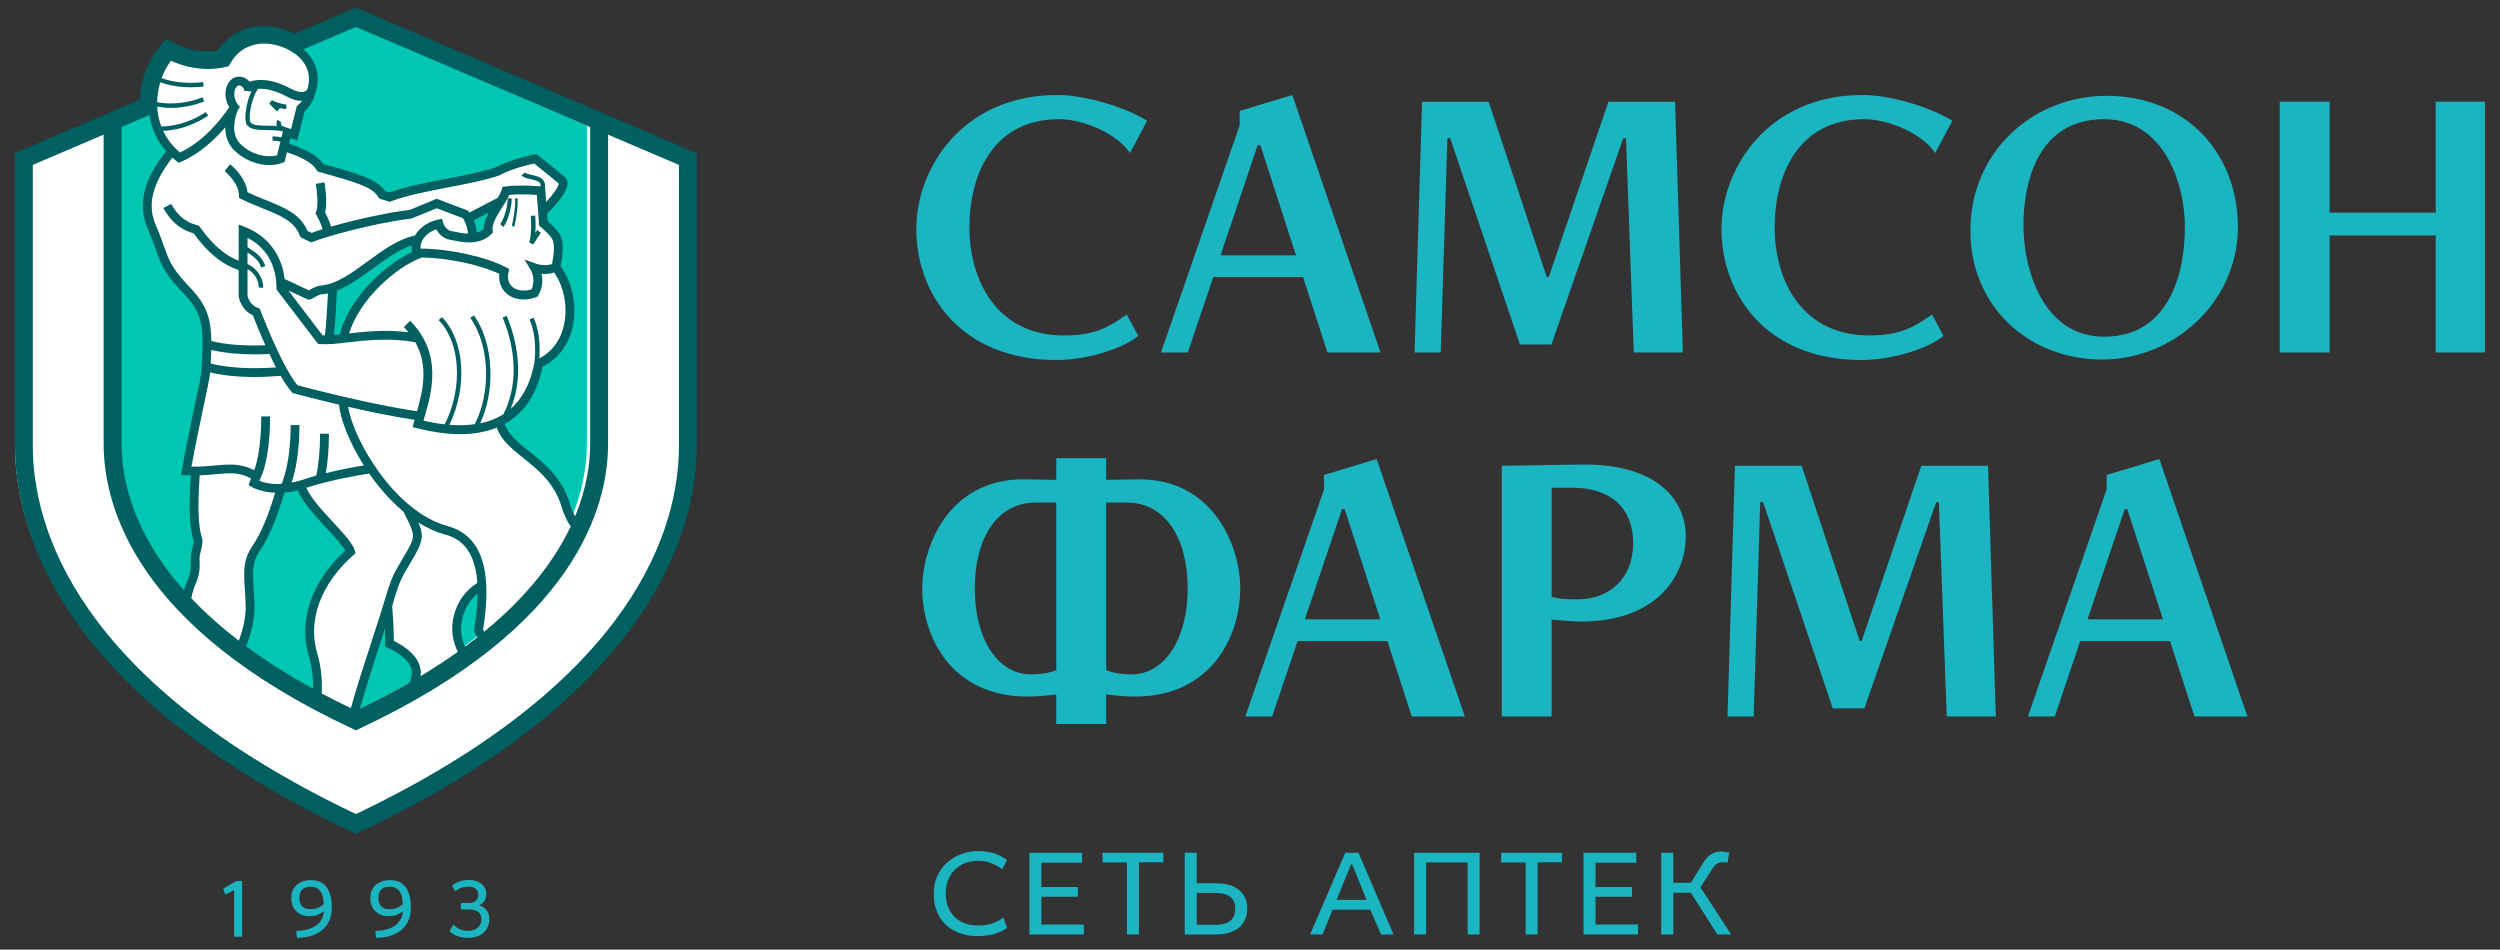 <svg xmlns="http://www.w3.org/2000/svg" width="129" height="49" viewBox="0 0 129 49" fill="none">
    <rect x="0" y="0" width="129" height="49" fill="#333333" stroke="none"/>
    <path fill-rule="evenodd" clip-rule="evenodd" d="M18.215 42.725C33.041 35.826 35.655 27.587 35.655 22.984V8.094L18.215 0.688L0.773 8.094V22.984C0.773 27.587 3.385 35.826 18.215 42.725Z" fill="white"/>
    <path fill-rule="evenodd" clip-rule="evenodd" d="M18.208 36.762C28.711 31.755 30.282 25.939 30.282 22.91V6.474L18.208 1.284L6.133 6.474V22.91C6.133 25.939 7.706 31.755 18.208 36.762Z" fill="#00C7B1"/>
    <path fill-rule="evenodd" clip-rule="evenodd" d="M16.896 17.375C16.963 16.885 17.013 15.954 17.057 15.104L17.066 14.929L17.224 14.87C17.837 14.625 18.464 14.159 19.02 13.75C19.687 13.262 20.378 12.752 21.079 12.525L21.469 12.408L21.424 12.812C21.416 12.905 21.416 13 21.426 13.104L21.445 13.294L21.274 13.372C19.88 14.039 18.156 15.699 17.718 17.448L17.67 17.629L17.486 17.644C17.383 17.655 17.281 17.668 17.181 17.677L16.856 17.701L16.896 17.375ZM25.751 10.44L25.341 11.209C25.182 11.505 25.105 11.742 25.107 11.945V12.071L25.011 12.155C24.883 12.256 24.731 12.335 24.562 12.383L24.263 12.468L24.227 12.155C24.197 11.889 24.139 11.697 24.092 11.581L24.001 11.359L25.751 10.44ZM7.872 11.84C8.049 12.251 8.167 12.586 8.27 12.879C8.537 13.627 8.696 14.082 9.527 14.947C10.667 16.139 10.811 16.717 10.631 19.359C10.62 19.527 10.507 20.074 10.307 21.027C10.091 22.045 9.824 23.306 9.639 24.383C9.684 24.392 10.116 24.395 10.116 24.395L10.093 24.678C9.984 26.253 10.022 27.303 10.207 27.876C10.268 28.072 10.239 28.197 10.165 28.491L10.117 28.687C10.082 28.846 10.085 28.987 10.091 29.134C10.099 29.417 10.11 29.732 9.874 30.256C9.809 30.392 9.751 30.595 9.701 30.829C10.446 31.647 11.353 32.481 12.449 33.315C12.679 32.693 12.841 32.036 12.825 31.386C12.822 31.03 12.797 30.726 12.781 30.454C12.729 29.563 12.697 29.075 13.154 28.388C13.597 27.727 13.996 26.775 14.371 25.473L14.418 25.297L14.602 25.278C14.814 25.258 15.03 25.227 15.25 25.169L15.476 25.112L15.56 25.331C15.785 25.902 16.429 26.598 17.002 27.223C17.419 27.677 17.812 28.101 17.98 28.413L18.079 28.595L17.925 28.738C16.291 30.236 15.622 32.165 16.129 33.898C16.328 34.574 16.381 35.233 16.352 35.817C16.937 36.135 17.554 36.446 18.203 36.762C18.439 35.876 18.911 34.414 19.303 33.199L19.518 32.528L20.039 32.601C20.054 32.993 20.054 33.249 20.054 33.33C20.654 33.581 21.657 34.27 21.386 35.154C22.221 34.657 22.983 34.161 23.671 33.659C23.429 33.176 23.353 32.601 23.482 32.016C23.608 31.437 23.925 30.911 24.366 30.55L24.807 30.187L24.801 30.763C24.791 31.422 24.704 32.049 24.653 32.424L24.629 32.581C24.616 32.654 24.653 32.743 24.727 32.849C27.197 30.841 28.612 28.852 29.397 27.089C29.238 26.821 29.104 26.542 29.02 26.24C28.656 24.955 27.777 24.244 27.003 23.62C26.415 23.144 25.861 22.698 25.669 22.072L25.607 21.867L25.797 21.759C25.855 21.725 25.919 21.691 25.975 21.652C26.807 21.117 27.354 20.225 27.604 18.995L27.63 18.867L27.745 18.81C28.448 18.455 28.942 17.802 29.137 16.98C29.373 15.977 29.146 14.789 28.576 14.02L28.502 13.928L28.528 13.813C28.673 13.039 28.668 12.602 28.514 12.342C28.378 12.113 28.076 11.842 27.953 11.74L27.868 11.668L27.829 11.148L27.777 10.4L28.107 10.753C28.58 10.269 28.882 9.815 28.875 9.58C28.875 9.505 28.843 9.472 28.821 9.452C28.466 9.143 27.604 8.451 27.483 8.357C27.347 8.379 26.382 8.563 25.553 9.001L25.529 9.014L25.509 9.018C24.809 9.254 23.868 9.432 22.951 9.611C21.921 9.815 20.855 10.018 20.102 10.303L20.017 10.334L19.615 10.208L19.566 10.13C19.215 9.608 18.387 9.356 16.544 8.835L16.447 8.809L16.394 8.726C16.052 8.208 15.075 7.88 14.786 7.79L14.542 7.718L14.748 6.899L15.102 7.02L15.426 5.701L15.49 5.644C15.582 5.563 15.799 5.348 15.887 5.05V5.045L15.899 5.016C15.9 5.004 15.91 4.964 15.91 4.964L15.921 4.939C15.934 4.908 15.948 4.872 15.963 4.833L15.964 4.826C16.07 4.525 16.25 3.748 15.613 3.039C15.142 2.515 14.346 2.178 13.583 2.178C13.48 2.178 13.381 2.182 13.284 2.194C12.81 2.254 12.152 2.492 11.706 3.266L11.651 3.37L11.539 3.394C11.396 3.428 11.102 3.485 10.706 3.485C10.031 3.485 9.373 3.326 8.75 3.013C8.13 3.785 7.827 4.842 7.934 5.841C8.013 6.561 8.289 7.205 8.758 7.745L8.901 7.907L8.768 8.083C7.97 9.121 7.241 10.377 7.872 11.84Z" fill="white"/>
    <path fill-rule="evenodd" clip-rule="evenodd" d="M27.621 12.024C27.653 11.618 27.627 11.265 27.626 11.242L27.613 11.123L27.386 11.14L27.395 11.265C27.397 11.265 27.452 11.972 27.312 12.515L27.514 12.614L27.909 12.006L27.719 11.87L27.621 12.024Z" fill="#005F61"/>
    <path fill-rule="evenodd" clip-rule="evenodd" d="M26.579 10.24L26.581 10.351C26.596 10.835 26.44 11.519 26.438 11.529L26.414 11.634L26.534 11.719L26.558 11.611C26.564 11.584 26.729 10.876 26.711 10.339L26.709 10.228L26.579 10.24Z" fill="#005F61"/>
    <path fill-rule="evenodd" clip-rule="evenodd" d="M26.409 10.249L26.202 10.228L26.196 10.357C26.174 10.667 26.055 11.151 25.874 11.464L25.812 11.565L25.977 11.719L26.039 11.618C26.255 11.25 26.378 10.715 26.399 10.375L26.409 10.249Z" fill="#005F61"/>
    <path fill-rule="evenodd" clip-rule="evenodd" d="M14.785 5.402C14.496 5.356 14.143 5.259 14.035 5.16L13.891 5.341L14.294 5.756L14.44 5.582L14.437 5.577C14.583 5.608 14.713 5.626 14.761 5.638L14.785 5.402Z" fill="#005F61"/>
    <path fill-rule="evenodd" clip-rule="evenodd" d="M35.033 23.008C35.033 27.153 32.855 35.101 18.365 42.005C3.873 35.101 1.693 27.153 1.693 23.008V8.508L5.348 6.948V22.893C5.348 26.145 7.013 32.379 18.168 37.592L18.365 37.688L18.559 37.592C29.711 32.379 31.377 26.145 31.377 22.893V6.948L35.033 8.508V23.008ZM6.271 6.553L7.709 5.936C7.82 6.641 8.106 7.272 8.569 7.803C7.693 8.937 6.96 10.287 7.631 11.826C7.806 12.233 7.925 12.559 8.029 12.848C8.297 13.601 8.477 14.102 9.35 15.009C10.437 16.14 10.565 16.649 10.386 19.219C10.376 19.376 10.235 20.058 10.066 20.843C9.846 21.875 9.574 23.162 9.387 24.254L9.343 24.505L9.598 24.525C9.683 24.527 9.764 24.527 9.846 24.527C9.733 26.157 9.774 27.212 9.971 27.826C10.012 27.948 9.998 28.009 9.924 28.3L9.878 28.494C9.83 28.687 9.836 28.853 9.841 29.01C9.851 29.276 9.859 29.545 9.649 30.012C9.593 30.126 9.544 30.282 9.498 30.463C6.83 27.463 6.271 24.688 6.271 22.893V6.553ZM8.27 4.245C8.781 4.43 9.345 4.505 9.841 4.505C10.084 4.505 10.312 4.489 10.506 4.463L10.474 4.232C9.904 4.312 9.06 4.296 8.34 4.034C8.456 3.707 8.62 3.41 8.817 3.134C10.384 3.849 11.673 3.446 11.733 3.433L11.817 3.402L11.86 3.321C12.267 2.553 12.896 2.326 13.35 2.264C14.221 2.16 15.105 2.582 15.53 3.049C16.07 3.65 15.964 4.287 15.852 4.622C15.8 4.693 15.591 4.891 15.012 4.579C13.922 3.997 13.216 4.096 12.881 4.215C12.806 4.129 12.717 4.061 12.605 4.011C12.34 3.9 12.059 3.956 11.87 4.167C11.59 4.482 11.538 5.045 11.825 5.531C11.514 6.008 10.603 7.251 9.287 7.87C8.868 7.518 8.597 7.13 8.419 6.751C9.404 6.716 10.217 6.316 10.743 5.968L10.617 5.784C10.104 6.123 9.298 6.514 8.324 6.526C8.214 6.229 8.152 5.941 8.129 5.699C8.118 5.639 8.118 5.575 8.116 5.506C8.343 5.543 8.574 5.567 8.81 5.567C9.393 5.567 9.994 5.452 10.536 5.232L10.446 5.019C9.713 5.321 8.871 5.41 8.111 5.276C8.114 4.928 8.169 4.579 8.27 4.245ZM19.633 33.147C19.712 32.913 19.785 32.69 19.854 32.475C19.874 32.954 19.874 33.214 19.874 33.214L19.87 33.371L20.014 33.426C20.028 33.436 21.522 34.057 21.214 34.963C21.185 35.052 21.155 35.142 21.125 35.227C20.34 35.681 19.49 36.126 18.571 36.567C18.812 35.681 19.258 34.315 19.633 33.147ZM18.239 28.642L18.345 28.546L18.308 28.411C18.202 28.04 17.738 27.536 17.2 26.958C16.65 26.368 16.031 25.7 15.808 25.17C17.152 24.735 18.649 24.494 19.049 24.435C19.547 25.148 20.145 25.839 20.82 26.404L20.921 26.61C21.411 27.604 21.438 27.662 21.005 28.437C20.883 28.647 20.783 28.82 20.693 28.97C20.375 29.497 20.186 29.817 19.882 30.87C19.747 31.334 19.483 32.144 19.204 33.01C18.791 34.273 18.343 35.657 18.105 36.541C17.581 36.288 17.074 36.032 16.596 35.782C16.637 35.159 16.588 34.452 16.366 33.705C15.862 32.005 16.562 30.108 18.239 28.642ZM10.84 19.248C10.84 19.236 10.84 19.225 10.843 19.219C11.491 19.373 12.269 19.453 13.149 19.453C13.572 19.453 14.02 19.431 14.483 19.393C14.678 19.735 14.876 20.032 15.059 20.231L15.101 20.284L15.166 20.296C15.187 20.303 16.161 20.567 17.497 20.881C17.561 21.631 18.023 22.828 18.776 24.016C18.369 24.081 17.63 24.208 16.811 24.416C16.915 23.83 16.97 23.153 16.973 22.382L16.517 22.378C16.514 23.221 16.447 23.949 16.32 24.539C16.082 24.609 15.839 24.68 15.599 24.763C15.401 24.827 15.218 24.869 15.045 24.9C15.217 24.404 15.448 23.453 15.453 21.934H15.001C14.994 23.693 14.668 24.65 14.531 24.968C13.981 25.001 13.591 24.894 13.388 24.814L13.437 24.674C13.52 24.525 13.93 23.655 13.937 21.486H13.484C13.474 23.072 13.25 23.912 13.118 24.264C12.423 23.901 11.801 23.953 11.094 24.018C10.736 24.052 10.339 24.089 9.879 24.079C10.063 23.048 10.308 21.888 10.511 20.942C10.719 19.952 10.829 19.431 10.84 19.248ZM24.447 11.363L25.223 10.963C25.069 11.245 24.954 11.537 24.954 11.826C24.855 11.906 24.737 11.966 24.6 12.005C24.575 11.742 24.516 11.527 24.447 11.363ZM28.485 13.628C28.377 13.66 28.257 13.681 28.124 13.681C27.866 13.681 27.664 13.611 27.664 13.611L27.066 13.389L27.386 13.934C27.56 14.235 27.572 14.627 27.423 14.931C26.999 15.067 26.566 14.982 26.357 14.716C26.219 14.551 26.18 14.317 26.238 14.054L26.278 13.885L26.126 13.8C25.061 13.243 23.209 12.836 21.695 12.828C21.695 12.269 22.142 11.958 22.515 11.833C22.619 12.029 22.832 12.298 23.212 12.373L23.346 12.397C23.568 12.443 23.879 12.508 24.204 12.508C24.681 12.508 25.069 12.368 25.351 12.08L25.434 12.002L25.417 11.891C25.371 11.551 25.659 11.1 25.913 10.699C26.059 10.475 26.195 10.257 26.278 10.059C26.474 10.035 26.695 10.029 26.938 10.029C27.244 10.029 27.523 10.043 27.702 10.059L27.821 11.648L27.902 11.708C28.016 11.8 28.358 12.098 28.488 12.32C28.65 12.582 28.579 13.14 28.485 13.628ZM17.226 17.287C17.29 16.799 17.341 15.911 17.387 14.99C18.023 14.746 18.648 14.288 19.258 13.842C19.916 13.365 20.591 12.871 21.251 12.662C21.239 12.771 21.239 12.89 21.253 13.011C19.714 13.739 17.971 15.49 17.527 17.252C17.424 17.268 17.323 17.28 17.226 17.287ZM14.882 14.99C15.104 15.093 15.409 15.235 15.839 15.434L15.918 15.471L16 15.444C16.095 15.422 16.184 15.37 16.265 15.319C16.378 15.257 16.487 15.19 16.607 15.184C16.712 15.177 16.821 15.163 16.924 15.139C16.878 16.012 16.824 16.897 16.763 17.303C16.725 17.303 16.682 17.309 16.646 17.306L14.882 14.99ZM14.241 18.958C12.929 19.051 11.749 18.98 10.872 18.759C10.887 18.505 10.899 18.277 10.901 18.059C11.626 18.224 12.422 18.285 13.136 18.285C13.408 18.285 13.662 18.277 13.904 18.266C14.009 18.499 14.126 18.733 14.241 18.958ZM13.439 16.023L13.402 15.924L13.305 15.886C12.892 15.739 12.791 15.341 12.772 15.261V13.883C13.085 14.054 13.354 14.416 13.354 14.845H13.582C13.582 14.272 13.197 13.81 12.772 13.624V13.026C13.153 13.282 13.331 13.421 13.484 13.81L13.694 13.722C13.5 13.231 13.258 13.071 12.778 12.761L12.772 12.756V12.271C13.731 12.763 14.26 13.671 14.268 14.861V14.937L16.411 17.743L16.51 17.755C16.915 17.785 17.407 17.735 17.973 17.662C18.93 17.553 20.109 17.425 21.429 17.656C22.129 18.899 21.81 20.195 21.517 21.223C18.923 20.828 15.839 20.007 15.354 19.88C14.55 18.936 13.449 16.049 13.439 16.023ZM27.528 16.391L27.324 16.489C27.398 16.643 27.733 17.427 27.569 18.75C27.37 19.776 26.961 20.567 26.35 21.101C27.113 19.231 26.574 17.325 26.148 16.298L25.937 16.386C26.376 17.45 26.944 19.478 25.97 21.381C25.62 21.6 25.221 21.754 24.775 21.845C25.588 20.128 25.464 17.662 24.453 16.273L24.266 16.406C25.266 17.779 25.352 20.24 24.498 21.888C24.096 21.944 23.661 21.959 23.188 21.919C24.135 19.973 23.983 17.572 22.804 16.36L22.634 16.517C23.773 17.686 23.893 20.015 22.948 21.895C22.597 21.859 22.233 21.794 21.85 21.708C21.866 21.643 21.889 21.576 21.909 21.508C22.282 20.219 22.844 18.268 21.167 16.555L20.839 16.873C20.924 16.964 20.999 17.055 21.075 17.143C19.911 17 18.876 17.105 18.014 17.204C18.526 15.515 20.337 13.826 21.766 13.286C23.11 13.306 24.768 13.656 25.766 14.132C25.73 14.464 25.811 14.765 25.998 15.001C26.23 15.29 26.599 15.452 27.019 15.452C27.232 15.452 27.449 15.415 27.664 15.33L27.738 15.302L27.777 15.235C27.974 14.904 28.03 14.501 27.943 14.127C28 14.129 28.062 14.136 28.124 14.136C28.291 14.136 28.449 14.107 28.596 14.061C29.108 14.778 29.314 15.883 29.092 16.812C28.967 17.356 28.637 18.07 27.828 18.494C27.924 17.314 27.631 16.598 27.528 16.391ZM12.091 7.762C12.589 8.249 13.267 8.517 13.897 8.517C14.133 8.517 14.361 8.48 14.57 8.401L14.685 8.356L14.712 8.242C14.739 8.125 14.771 7.991 14.803 7.861C15.253 7.997 16.1 8.334 16.327 8.761L16.402 8.853L16.497 8.876C18.367 9.408 19.217 9.644 19.524 10.169L19.569 10.245L20.109 10.417L20.186 10.384C20.923 10.097 22.024 9.881 23.09 9.674C24.022 9.499 24.984 9.311 25.708 9.072L25.74 9.056C26.454 8.686 27.285 8.494 27.569 8.439C27.806 8.629 28.529 9.203 28.826 9.459C28.857 9.586 28.571 10.007 28.185 10.417L28.126 9.643H28.122C28.132 9.528 28.115 9.429 28.063 9.344C27.948 9.141 27.679 9.08 27.444 9.029C27.295 8.993 27.137 8.96 27.072 8.899L26.914 9.056C27.024 9.166 27.203 9.205 27.393 9.251C27.593 9.296 27.8 9.344 27.871 9.459C27.893 9.501 27.897 9.554 27.891 9.617C27.761 9.607 27.384 9.574 26.938 9.574C26.614 9.574 26.328 9.588 26.078 9.624L25.931 9.643L25.89 9.789C25.857 9.908 25.776 10.053 25.681 10.21L24.223 10.968C24.194 10.926 24.17 10.901 24.168 10.901L24.135 10.864L22.531 10.257L21.139 10.833C20.306 10.918 18.533 11.274 17.082 11.694C16.991 11.385 16.852 11.105 16.776 10.967C16.913 10.45 16.763 9.521 16.742 9.408L16.295 9.487C16.364 9.89 16.43 10.633 16.319 10.901L16.276 11.007L16.332 11.105C16.335 11.113 16.54 11.455 16.645 11.826C16.447 11.889 16.261 11.95 16.082 12.018L15.862 11.908C15.496 11.041 14.673 10.709 13.729 10.328C13.418 10.204 13.101 10.075 12.772 9.92C12.7 9.291 12.188 8.726 11.875 8.475L11.59 8.829C11.793 8.99 12.328 9.535 12.328 10.066V10.208L12.454 10.272C12.834 10.461 13.201 10.607 13.559 10.751C14.473 11.12 15.192 11.407 15.47 12.156L15.502 12.238L16.054 12.508L16.147 12.477C17.63 11.922 20.205 11.379 21.214 11.282L22.537 10.746L23.873 11.254C23.938 11.335 24.102 11.592 24.15 12.055C23.893 12.049 23.643 11.995 23.435 11.953L23.301 11.927C22.974 11.863 22.87 11.512 22.863 11.502L22.81 11.29L22.597 11.335C22.125 11.433 21.654 11.72 21.411 12.156C20.578 12.321 19.768 12.901 18.988 13.476C18.181 14.068 17.349 14.674 16.576 14.731C16.351 14.747 16.177 14.848 16.037 14.927C16.003 14.948 15.969 14.961 15.939 14.982C15.52 14.782 14.957 14.52 14.687 14.394C14.535 13.135 13.808 12.165 12.627 11.708L12.316 11.588V13.454C11.601 13.177 10.959 12.618 10.315 11.713L10.268 11.648L10.191 11.626C9.731 11.502 9.251 11.282 8.832 10.522L8.43 10.738C8.91 11.601 9.48 11.891 9.99 12.04C10.719 13.049 11.466 13.653 12.316 13.932V15.286L12.32 15.318C12.325 15.346 12.43 15.989 13.049 16.271C13.139 16.507 13.382 17.123 13.694 17.815C12.607 17.858 11.655 17.785 10.906 17.597C10.888 16.304 10.603 15.653 9.677 14.694C8.87 13.852 8.716 13.418 8.456 12.695C8.351 12.397 8.234 12.068 8.049 11.643C7.586 10.583 7.839 9.518 8.893 8.127C8.965 8.19 9.034 8.255 9.109 8.316L9.219 8.401L9.343 8.349C10.333 7.917 11.108 7.174 11.624 6.567C11.626 6.984 11.744 7.425 12.091 7.762ZM14.501 6.424C14.486 6.386 14.493 6.345 14.513 6.311L14.325 6.18C14.262 6.28 14.245 6.397 14.288 6.503C14.127 6.492 13.963 6.487 13.797 6.487C13.405 6.481 13.033 6.478 12.919 6.3C12.839 6.175 12.879 5.259 13.305 4.588C13.611 4.56 14.104 4.611 14.797 4.981C15.074 5.131 15.328 5.203 15.553 5.203C15.565 5.203 15.574 5.2 15.591 5.2C15.491 5.336 15.384 5.413 15.384 5.417L15.317 5.466L15.02 6.658L14.662 6.539L14.665 6.535C14.583 6.516 14.523 6.475 14.501 6.424ZM12.213 4.468C12.284 4.392 12.369 4.401 12.425 4.43C12.514 4.468 12.605 4.566 12.596 4.685L12.973 4.716C12.638 5.413 12.607 6.235 12.727 6.424C12.904 6.705 13.337 6.709 13.797 6.713C14.079 6.716 14.363 6.721 14.598 6.782C14.598 6.805 14.566 6.922 14.523 7.087C14.407 7.058 14.249 7.037 14.063 7.037V7.263C14.225 7.263 14.367 7.281 14.473 7.309C14.415 7.522 14.353 7.781 14.3 8.013C13.771 8.152 12.993 8.005 12.408 7.433C11.886 6.926 12.11 5.998 12.287 5.653C12.314 5.614 12.328 5.59 12.337 5.576L12.389 5.524C11.985 5.138 12.059 4.64 12.213 4.468ZM12.629 30.334C12.648 30.601 12.669 30.903 12.677 31.255C12.689 31.86 12.54 32.472 12.326 33.06C11.367 32.326 10.557 31.593 9.873 30.87C9.93 30.579 9.994 30.346 10.063 30.198C10.319 29.636 10.308 29.285 10.299 29C10.293 28.856 10.289 28.736 10.322 28.598L10.368 28.408C10.445 28.092 10.481 27.932 10.404 27.692C10.227 27.132 10.194 26.096 10.305 24.527C10.603 24.522 10.884 24.494 11.135 24.468C11.837 24.404 12.359 24.358 12.948 24.688L12.831 25.034L12.989 25.129C13.017 25.146 13.447 25.394 14.197 25.425C13.838 26.634 13.458 27.529 13.037 28.153C12.543 28.887 12.575 29.433 12.629 30.334ZM15.929 33.835C16.108 34.434 16.161 35.018 16.151 35.533C14.842 34.813 13.694 34.081 12.7 33.347C12.956 32.681 13.149 31.966 13.134 31.248C13.124 30.885 13.103 30.576 13.086 30.306C13.033 29.445 13.008 29.015 13.414 28.41C13.879 27.717 14.291 26.738 14.673 25.416C14.885 25.397 15.12 25.364 15.368 25.299C15.61 25.915 16.276 26.634 16.865 27.27C17.257 27.692 17.662 28.124 17.815 28.41C16.09 29.979 15.384 32.002 15.929 33.835ZM23.626 33.633C23.034 34.053 22.395 34.471 21.701 34.891C21.855 33.906 20.735 33.268 20.328 33.074C20.325 32.809 20.309 32.195 20.236 31.28C20.265 31.173 20.294 31.082 20.321 30.994C20.605 29.998 20.775 29.718 21.084 29.207C21.177 29.051 21.278 28.877 21.404 28.658C21.829 27.899 21.865 27.598 21.593 26.965C22.037 27.241 22.507 27.463 22.997 27.589C24.186 27.909 24.56 28.984 24.631 30.081C24.015 30.451 23.568 31.087 23.401 31.843C23.263 32.475 23.35 33.107 23.626 33.633ZM24.635 32.88C24.43 33.041 24.216 33.203 23.997 33.368C23.792 32.951 23.736 32.447 23.847 31.941C23.967 31.415 24.254 30.945 24.646 30.625C24.637 31.253 24.559 31.845 24.499 32.257L24.481 32.394C24.447 32.544 24.506 32.7 24.635 32.88ZM23.115 27.153C20.357 26.412 18.213 22.656 17.967 20.99C19.027 21.234 20.251 21.489 21.39 21.667C21.375 21.715 21.36 21.765 21.347 21.814L21.29 22.04L21.512 22.092C22.324 22.298 23.076 22.403 23.747 22.403C24.453 22.403 25.081 22.287 25.633 22.063C25.855 22.708 26.419 23.162 27.011 23.635C27.771 24.24 28.631 24.932 28.983 26.159C29.085 26.521 29.253 26.85 29.447 27.161C28.659 28.833 27.292 30.706 24.984 32.595C24.954 32.549 24.929 32.503 24.929 32.472L24.953 32.316C25.124 31.085 25.582 27.814 23.115 27.153ZM18.365 1.39L30.453 6.552V22.893C30.453 23.885 30.28 25.177 29.676 26.645C29.571 26.449 29.48 26.248 29.419 26.037C29.03 24.669 28.111 23.929 27.297 23.284C26.721 22.823 26.213 22.414 26.042 21.87C26.109 21.831 26.175 21.79 26.241 21.754C27.144 21.179 27.731 20.227 27.998 18.922C28.779 18.533 29.326 17.824 29.537 16.916C29.795 15.828 29.546 14.569 28.927 13.739C29.087 12.893 29.077 12.403 28.881 12.083C28.723 11.824 28.408 11.541 28.261 11.417L28.228 11.007L28.238 11.015C28.483 10.776 29.295 9.97 29.283 9.459C29.283 9.323 29.228 9.215 29.137 9.13C28.755 8.8 27.806 8.05 27.767 8.018L27.686 7.955L27.587 7.969C27.541 7.98 26.479 8.161 25.543 8.649C24.855 8.876 23.911 9.056 23.005 9.231C21.953 9.429 20.867 9.643 20.091 9.933L19.867 9.859C19.45 9.248 18.56 8.988 16.677 8.461C16.295 7.878 15.296 7.532 14.911 7.421C14.939 7.309 14.962 7.21 14.985 7.13L15.339 7.244L15.721 5.727C15.849 5.614 16.128 5.336 16.221 4.928C16.236 4.891 16.255 4.851 16.27 4.808C16.27 4.808 16.272 4.8 16.272 4.796C16.453 4.293 16.515 3.465 15.867 2.743C15.804 2.674 15.73 2.611 15.661 2.545L18.365 1.39ZM18.365 0.39L15.212 1.734C14.587 1.431 13.886 1.289 13.239 1.371C12.638 1.445 11.817 1.728 11.228 2.616C10.829 2.681 9.994 2.721 9.055 2.248L8.572 2.001L8.228 2.423C7.607 3.177 7.251 4.155 7.212 5.148L0.773 7.898V23.008C0.773 27.667 3.408 36.029 18.365 43.023C33.318 36.029 35.953 27.667 35.953 23.008V7.898L18.365 0.39Z" fill="#005F61"/>
    <path fill-rule="evenodd" clip-rule="evenodd" d="M12.493 45.465V48.331H12.081V45.928L11.627 46.157L11.516 45.853L12.196 45.461L12.493 45.465Z" fill="#1BB5C2"/>
    <path fill-rule="evenodd" clip-rule="evenodd" d="M16.701 46.652C16.701 46.358 16.643 46.135 16.529 45.981C16.414 45.829 16.246 45.752 16.024 45.752C15.839 45.752 15.697 45.8 15.596 45.898C15.496 45.995 15.447 46.143 15.447 46.342C15.447 46.529 15.493 46.67 15.589 46.768C15.685 46.867 15.826 46.916 16.012 46.916C16.162 46.916 16.29 46.894 16.399 46.85C16.506 46.807 16.607 46.74 16.701 46.652ZM15.286 48.032C15.479 48.032 15.66 48.011 15.831 47.968C16.002 47.926 16.151 47.861 16.279 47.774C16.407 47.688 16.51 47.581 16.587 47.454C16.663 47.328 16.704 47.181 16.71 47.014C16.61 47.101 16.499 47.166 16.377 47.21C16.254 47.252 16.112 47.273 15.95 47.273C15.82 47.273 15.699 47.252 15.587 47.21C15.475 47.166 15.378 47.107 15.295 47.026C15.213 46.947 15.148 46.85 15.101 46.735C15.055 46.62 15.031 46.492 15.031 46.352C15.031 46.184 15.058 46.04 15.117 45.922C15.174 45.803 15.251 45.706 15.347 45.631C15.442 45.556 15.551 45.501 15.674 45.465C15.796 45.43 15.921 45.412 16.052 45.412C16.211 45.412 16.355 45.439 16.487 45.492C16.618 45.544 16.731 45.628 16.826 45.742C16.919 45.855 16.992 45.999 17.044 46.18C17.096 46.36 17.121 46.577 17.121 46.832C17.121 47.097 17.076 47.328 16.985 47.522C16.892 47.718 16.766 47.88 16.604 48.007C16.442 48.136 16.252 48.232 16.034 48.295C15.815 48.358 15.579 48.39 15.322 48.39L15.286 48.032Z" fill="#1BB5C2"/>
    <path fill-rule="evenodd" clip-rule="evenodd" d="M20.78 46.652C20.78 46.358 20.722 46.135 20.607 45.981C20.492 45.829 20.325 45.752 20.104 45.752C19.918 45.752 19.775 45.8 19.675 45.898C19.574 45.995 19.524 46.143 19.524 46.342C19.524 46.529 19.572 46.67 19.668 46.768C19.764 46.867 19.905 46.916 20.09 46.916C20.24 46.916 20.369 46.894 20.477 46.85C20.585 46.807 20.686 46.74 20.78 46.652ZM19.365 48.032C19.557 48.032 19.739 48.011 19.91 47.968C20.08 47.926 20.23 47.861 20.358 47.774C20.486 47.688 20.588 47.581 20.665 47.454C20.741 47.328 20.783 47.181 20.788 47.014C20.688 47.101 20.578 47.166 20.455 47.21C20.332 47.252 20.19 47.273 20.029 47.273C19.898 47.273 19.778 47.252 19.666 47.21C19.554 47.166 19.456 47.107 19.374 47.026C19.291 46.947 19.227 46.85 19.18 46.735C19.132 46.62 19.109 46.492 19.109 46.352C19.109 46.184 19.138 46.04 19.195 45.922C19.253 45.803 19.329 45.706 19.424 45.631C19.521 45.556 19.63 45.501 19.752 45.465C19.875 45.43 20.001 45.412 20.13 45.412C20.29 45.412 20.434 45.439 20.566 45.492C20.697 45.544 20.81 45.628 20.904 45.742C20.998 45.855 21.071 45.999 21.122 46.18C21.175 46.36 21.199 46.577 21.199 46.832C21.199 47.097 21.154 47.328 21.063 47.522C20.971 47.718 20.844 47.88 20.683 48.007C20.52 48.136 20.331 48.232 20.113 48.295C19.894 48.358 19.657 48.39 19.401 48.39L19.365 48.032Z" fill="#1BB5C2"/>
    <path fill-rule="evenodd" clip-rule="evenodd" d="M24.225 46.591C24.366 46.591 24.479 46.551 24.561 46.469C24.643 46.388 24.685 46.287 24.685 46.163C24.685 46.028 24.637 45.926 24.541 45.855C24.445 45.787 24.331 45.752 24.199 45.752C24.051 45.752 23.925 45.77 23.82 45.803C23.716 45.838 23.609 45.899 23.5 45.986L23.318 45.699C23.457 45.591 23.597 45.515 23.737 45.474C23.876 45.43 24.035 45.408 24.212 45.408C24.342 45.408 24.46 45.426 24.567 45.462C24.676 45.496 24.768 45.547 24.846 45.61C24.924 45.672 24.985 45.747 25.027 45.834C25.07 45.921 25.091 46.017 25.091 46.123C25.091 46.24 25.064 46.353 25.01 46.46C24.955 46.568 24.867 46.647 24.746 46.701V46.719C24.897 46.771 25.018 46.858 25.112 46.98C25.205 47.102 25.251 47.255 25.251 47.441C25.251 47.57 25.227 47.693 25.178 47.806C25.129 47.921 25.06 48.023 24.97 48.109C24.881 48.197 24.768 48.265 24.636 48.315C24.504 48.364 24.353 48.39 24.185 48.39C23.964 48.39 23.776 48.363 23.619 48.31C23.463 48.257 23.322 48.17 23.195 48.05L23.389 47.71C23.519 47.831 23.642 47.915 23.759 47.962C23.875 48.009 24.009 48.032 24.159 48.032C24.256 48.032 24.346 48.019 24.431 47.992C24.514 47.965 24.587 47.928 24.647 47.875C24.708 47.824 24.756 47.763 24.791 47.691C24.826 47.618 24.844 47.538 24.844 47.45C24.844 47.265 24.787 47.132 24.674 47.051C24.561 46.97 24.418 46.93 24.247 46.93H23.783V46.591H24.225Z" fill="#1BB5C2"/>
    <path fill-rule="evenodd" clip-rule="evenodd" d="M54.645 6.15C55.913 6.15 57.641 6.893 58.306 7.897L59.192 6.231C58.025 5.507 55.972 4.902 54.563 4.902C49.673 4.902 47.281 8.678 47.281 11.812C47.281 15.181 49.593 18.576 54.505 18.576C56.233 18.576 58.107 17.892 58.729 17.33L58.142 16.228C57.241 16.848 56.577 17.309 54.885 17.309C51.487 17.309 50.023 14.537 50.023 11.74C50.023 8.94 51.284 6.15 54.645 6.15Z" fill="#1BB5C2"/>
    <path fill-rule="evenodd" clip-rule="evenodd" d="M96.194 6.15C97.46 6.15 99.191 6.893 99.856 7.897L100.74 6.231C99.572 5.507 97.523 4.902 96.114 4.902C91.224 4.902 88.828 8.678 88.828 11.812C88.828 15.181 91.141 18.576 96.052 18.576C97.784 18.576 99.656 17.892 100.279 17.33L99.698 16.228C98.789 16.848 98.123 17.309 96.435 17.309C93.035 17.309 91.572 14.537 91.572 11.74C91.572 8.94 92.834 6.15 96.194 6.15Z" fill="#1BB5C2"/>
    <path fill-rule="evenodd" clip-rule="evenodd" d="M62.98 13.176L64.894 7.493H65.036L66.875 13.176H62.98ZM63.967 5.725V6.469L59.906 18.187H61.292L62.603 14.296H67.238L68.495 18.187H71.233L66.683 4.902L63.967 5.725Z" fill="#1BB5C2"/>
    <path fill-rule="evenodd" clip-rule="evenodd" d="M82.995 5.248L79.915 14.296H79.813L76.815 5.248H73.377L72.992 18.187H74.341L74.684 7.135L74.823 7.112L78.428 17.773H80.055L83.757 7.135H83.9L84.303 18.187H86.836L86.433 5.248H82.995Z" fill="#1BB5C2"/>
    <path fill-rule="evenodd" clip-rule="evenodd" d="M108.574 17.374C105.412 17.374 104.409 13.876 104.409 11.627C104.409 9.382 105.166 6.15 108.574 6.15C111.611 6.15 112.741 9.382 112.741 11.718C112.741 14.056 111.954 17.374 108.574 17.374ZM108.713 4.945C104.83 4.945 101.672 7.897 101.672 11.891C101.672 15.883 104.751 18.552 108.473 18.552C112.19 18.552 115.476 15.563 115.476 11.718C115.476 7.873 112.758 4.945 108.713 4.945Z" fill="#1BB5C2"/>
    <path fill-rule="evenodd" clip-rule="evenodd" d="M125.683 10.972H120.208V5.248H117.633V18.187H120.208V12.149H125.683V18.187H128.223V5.248H125.683V10.972Z" fill="#1BB5C2"/>
    <path fill-rule="evenodd" clip-rule="evenodd" d="M67.332 31.958L69.244 26.276H69.386L71.223 31.958H67.332ZM68.322 24.508V25.252L64.258 36.97H65.643L66.954 33.078H71.59L72.846 36.97H75.585L71.034 23.685L68.322 24.508Z" fill="#1BB5C2"/>
    <path fill-rule="evenodd" clip-rule="evenodd" d="M107.715 31.958L109.631 26.276H109.771L111.61 31.958H107.715ZM113.234 36.97H115.966L111.422 23.685L108.703 24.508V25.252L104.641 36.97H106.029L107.34 33.078H111.973L113.234 36.97Z" fill="#1BB5C2"/>
    <path fill-rule="evenodd" clip-rule="evenodd" d="M99.14 24.031L96.06 33.078H95.962L92.963 24.031H89.523L89.141 36.97H90.488L90.828 25.918L90.972 25.894L94.571 36.555H96.201L99.905 25.918H100.047L100.452 36.97H102.983L102.581 24.031H99.14Z" fill="#1BB5C2"/>
    <path fill-rule="evenodd" clip-rule="evenodd" d="M81.372 30.929C80.803 30.929 80.388 30.888 80.066 30.796V25.166H81.139C83.126 25.166 84.271 26.231 84.271 28.019C84.271 29.81 83.099 30.929 81.372 30.929ZM81.78 23.97C81.043 23.97 78.445 24.031 77.492 24.031V36.97H80.066V31.975C80.691 32.027 81.291 32.075 81.545 32.075C85.523 32.075 86.984 29.695 86.984 27.662C86.984 25.884 85.61 23.97 81.78 23.97Z" fill="#1BB5C2"/>
    <path fill-rule="evenodd" clip-rule="evenodd" d="M58.383 34.8C57.881 34.8 57.456 34.731 57.079 34.581V25.932H58.15C60.137 25.932 61.286 27.78 61.286 30.366C61.286 32.954 60.107 34.8 58.383 34.8ZM53.197 34.8C51.472 34.8 50.298 32.954 50.298 30.366C50.298 27.78 51.442 25.932 53.432 25.932H54.503V34.581C54.129 34.731 53.701 34.8 53.197 34.8ZM58.791 24.734C58.472 24.734 57.808 24.747 57.079 24.76V23.644H54.503V24.76C53.774 24.747 53.109 24.734 52.791 24.734C48.959 24.734 47.586 28.189 47.586 30.366C47.586 32.797 49.045 35.943 53.025 35.943C53.514 35.943 54.033 35.891 54.503 35.831V37.358H57.079V35.831C57.551 35.891 58.067 35.943 58.556 35.943C62.533 35.943 63.996 32.797 63.996 30.366C63.996 28.189 62.623 24.734 58.791 24.734Z" fill="#1BB5C2"/>
    <path fill-rule="evenodd" clip-rule="evenodd" d="M51.716 44.851C51.508 44.7 51.305 44.59 51.109 44.521C50.911 44.452 50.695 44.417 50.461 44.417C50.21 44.417 49.981 44.46 49.776 44.544C49.57 44.629 49.394 44.745 49.249 44.895C49.104 45.044 48.993 45.222 48.914 45.428C48.836 45.633 48.797 45.858 48.797 46.1C48.797 46.373 48.841 46.612 48.927 46.818C49.014 47.023 49.132 47.197 49.281 47.337C49.431 47.478 49.606 47.583 49.808 47.653C50.01 47.722 50.225 47.757 50.455 47.757C50.585 47.757 50.706 47.751 50.819 47.737C50.932 47.724 51.04 47.702 51.144 47.669C51.248 47.637 51.352 47.594 51.456 47.543C51.56 47.491 51.668 47.426 51.781 47.349L51.963 47.879C51.729 48.039 51.49 48.15 51.245 48.21C51 48.271 50.715 48.301 50.39 48.301C50.108 48.301 49.834 48.257 49.567 48.168C49.301 48.08 49.065 47.945 48.859 47.766C48.653 47.587 48.489 47.359 48.365 47.082C48.241 46.805 48.18 46.48 48.18 46.103C48.18 45.779 48.24 45.482 48.362 45.211C48.483 44.941 48.648 44.711 48.856 44.521C49.064 44.331 49.307 44.183 49.584 44.076C49.861 43.971 50.154 43.917 50.461 43.917C50.778 43.917 51.052 43.954 51.284 44.027C51.516 44.099 51.742 44.217 51.963 44.379L51.716 44.851Z" fill="#1BB5C2"/>
    <path fill-rule="evenodd" clip-rule="evenodd" d="M53.117 44.002H55.835V44.514H53.735V45.772H55.62V46.271H53.735V47.705H55.925V48.217H53.117V44.002Z" fill="#1BB5C2"/>
    <path fill-rule="evenodd" clip-rule="evenodd" d="M56.891 44.002H60.03V44.495H58.769V48.217H58.151V44.502H56.891V44.002Z" fill="#1BB5C2"/>
    <path fill-rule="evenodd" clip-rule="evenodd" d="M61.75 47.717H62.745C62.888 47.717 63.02 47.703 63.141 47.675C63.263 47.646 63.368 47.6 63.457 47.534C63.546 47.469 63.615 47.385 63.664 47.279C63.714 47.175 63.74 47.047 63.74 46.894C63.74 46.742 63.714 46.613 63.664 46.508C63.615 46.404 63.546 46.32 63.457 46.257C63.368 46.194 63.262 46.148 63.138 46.119C63.014 46.091 62.879 46.077 62.732 46.077H61.75V47.717ZM61.75 44.002V45.578H62.771C63.005 45.578 63.218 45.605 63.411 45.659C63.604 45.713 63.771 45.795 63.912 45.905C64.053 46.015 64.162 46.153 64.24 46.317C64.319 46.481 64.357 46.673 64.357 46.894C64.357 47.11 64.319 47.3 64.24 47.465C64.162 47.628 64.054 47.766 63.915 47.876C63.776 47.986 63.609 48.07 63.414 48.129C63.22 48.187 63.005 48.217 62.771 48.217H61.133V44.002H61.75Z" fill="#1BB5C2"/>
    <path fill-rule="evenodd" clip-rule="evenodd" d="M68.967 46.434H70.514L69.772 44.599H69.714L68.967 46.434ZM70.098 44.002L71.905 48.217H71.261L70.709 46.94H68.765L68.239 48.217H67.602L69.415 44.002H70.098Z" fill="#1BB5C2"/>
    <path fill-rule="evenodd" clip-rule="evenodd" d="M76.348 44.002V48.217H75.731V44.502H73.586V48.217H72.969V44.002H76.348Z" fill="#1BB5C2"/>
    <path fill-rule="evenodd" clip-rule="evenodd" d="M77.461 44.002H80.601V44.495H79.34V48.217H78.722V44.502H77.461V44.002Z" fill="#1BB5C2"/>
    <path fill-rule="evenodd" clip-rule="evenodd" d="M81.711 44.002H84.428V44.514H82.329V45.772H84.214V46.271H82.329V47.705H84.52V48.217H81.711V44.002Z" fill="#1BB5C2"/>
    <path fill-rule="evenodd" clip-rule="evenodd" d="M86.343 44.002V45.553H87.246L87.923 44.469C88.031 44.297 88.158 44.165 88.302 44.074C88.447 43.983 88.608 43.938 88.781 43.938C88.932 43.938 89.082 43.959 89.23 44.002L89.138 44.521C89.064 44.499 88.989 44.489 88.911 44.489C88.798 44.489 88.698 44.511 88.612 44.557C88.525 44.603 88.44 44.69 88.358 44.82L87.741 45.786L89.328 48.217H88.618L87.246 46.065H86.343V48.217H85.719V44.002H86.343Z" fill="#1BB5C2"/>
</svg>